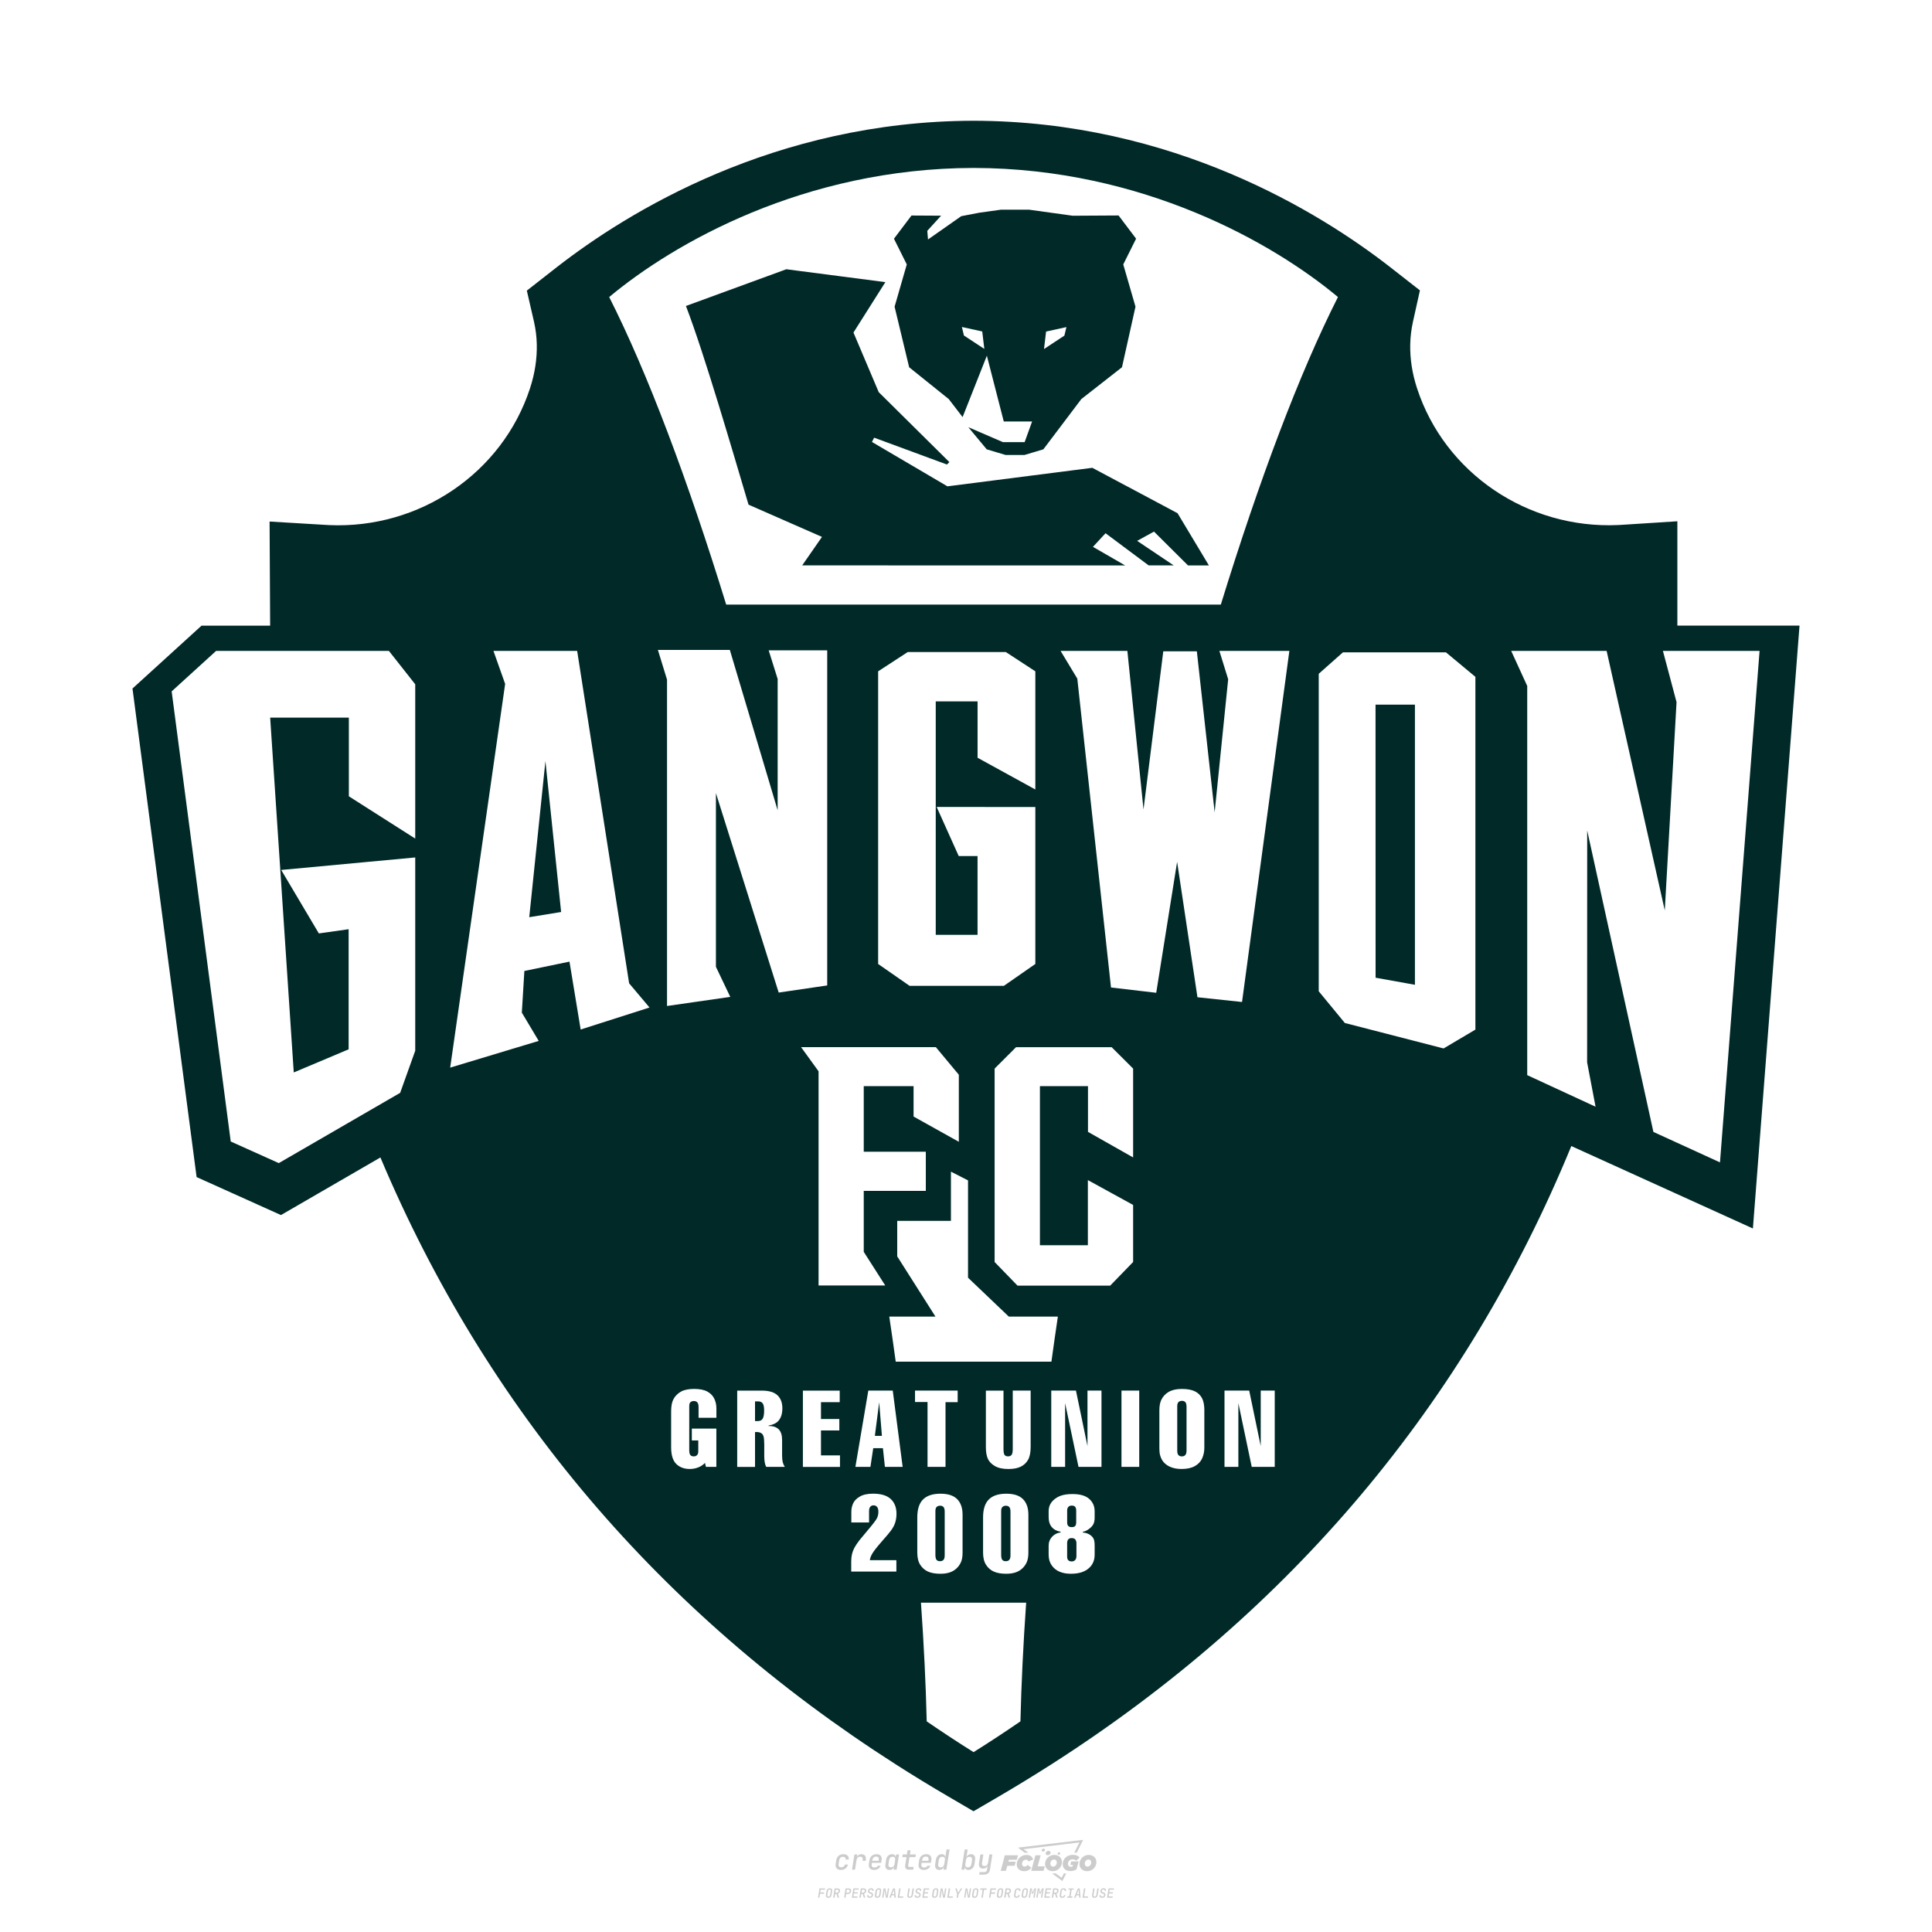<?xml version="1.0" encoding="utf-8"?>
<!-- Created by @FCLOGO 2024-10-1 GMT+8 22:29:06 . https://fclogo.top/ -->
<!-- FOR PERSONAL USE ONLY NOT FOR COMMERCIAL USE -->
<svg version="1.1" xmlns="http://www.w3.org/2000/svg" xmlns:xlink="http://www.w3.org/1999/xlink" x="0px" y="0px"
	 viewBox="0 0 800 800" style="enable-background:new 0 0 800 800;" xml:space="preserve">
<path style="fill:#CCCCCC;" d="M348.22,774.3c-0.79,0-1.38-0.22-1.77-0.65c-0.39-0.44-0.53-1.03-0.41-1.79l0.25-1.65
	c0.12-0.75,0.45-1.35,0.98-1.78c0.53-0.44,1.19-0.65,1.98-0.65c0.76,0,1.33,0.2,1.72,0.6c0.39,0.4,0.55,0.94,0.47,1.62h-1.24
	c0.03-0.36-0.06-0.64-0.26-0.84c-0.2-0.2-0.5-0.3-0.89-0.3c-0.42,0-0.76,0.12-1.03,0.35c-0.27,0.23-0.43,0.56-0.5,0.99l-0.26,1.66
	c-0.07,0.44-0.01,0.77,0.19,1c0.19,0.23,0.5,0.35,0.92,0.35c0.39,0,0.72-0.1,0.98-0.3c0.26-0.2,0.44-0.48,0.52-0.85h1.24
	c-0.14,0.69-0.47,1.23-0.99,1.63C349.61,774.1,348.97,774.3,348.22,774.3z M352.8,774.19l1-6.29h1.19l-0.19,1.19
	c0.34-0.87,0.97-1.3,1.91-1.3c0.67,0,1.17,0.21,1.49,0.62c0.32,0.42,0.43,0.99,0.31,1.71l-0.07,0.42h-1.27l0.06-0.32
	c0.07-0.45,0.01-0.8-0.17-1.04c-0.18-0.24-0.48-0.36-0.88-0.36c-0.4,0-0.74,0.12-1.01,0.37c-0.27,0.24-0.43,0.59-0.5,1.03
	l-0.63,3.97H352.8z M361.91,774.3c-0.77,0-1.35-0.22-1.73-0.67c-0.38-0.45-0.51-1.04-0.4-1.77l0.25-1.65
	c0.08-0.49,0.26-0.92,0.52-1.28c0.26-0.37,0.6-0.65,1.01-0.85c0.41-0.2,0.87-0.3,1.38-0.3c0.77,0,1.35,0.22,1.73,0.67
	c0.39,0.45,0.52,1.04,0.39,1.77l-0.17,1.12h-3.85l-0.09,0.53c-0.15,0.95,0.22,1.43,1.11,1.43c0.72,0,1.17-0.25,1.37-0.74h1.22
	c-0.17,0.53-0.5,0.96-1.01,1.28C363.16,774.14,362.58,774.3,361.91,774.3z M361.23,770.22l-0.05,0.29l2.65-0.01l0.05-0.29
	c0.07-0.47,0.01-0.82-0.17-1.07c-0.18-0.25-0.49-0.37-0.92-0.37c-0.44,0-0.8,0.13-1.06,0.38
	C361.48,769.39,361.31,769.75,361.23,770.22z M368.33,774.3c-0.63,0-1.1-0.21-1.41-0.64c-0.31-0.42-0.4-1-0.27-1.73l0.27-1.77
	c0.11-0.73,0.39-1.31,0.84-1.74c0.44-0.43,0.98-0.64,1.61-0.64c0.47,0,0.83,0.12,1.09,0.35c0.26,0.24,0.39,0.56,0.38,0.96h0.02
	l0.17-1.2h1.24l-1,6.29h-1.22l0.19-1.2h-0.02c-0.12,0.41-0.35,0.73-0.69,0.97C369.2,774.18,368.8,774.3,368.33,774.3z
	 M368.93,773.23c0.39,0,0.72-0.12,0.98-0.36c0.26-0.24,0.43-0.57,0.5-1.01l0.25-1.65c0.07-0.43,0.01-0.76-0.18-1
	c-0.19-0.24-0.47-0.36-0.86-0.36c-0.4,0-0.72,0.12-0.98,0.35c-0.26,0.24-0.42,0.57-0.49,1.01l-0.25,1.65
	c-0.07,0.44-0.01,0.78,0.17,1.01C368.24,773.11,368.53,773.23,368.93,773.23z M376.35,774.19c-0.57,0-0.99-0.16-1.26-0.47
	c-0.27-0.31-0.36-0.75-0.27-1.32l0.54-3.39h-1.74l0.17-1.12h1.74l0.27-1.72h1.24l-0.27,1.72h2.47l-0.18,1.12h-2.46l-0.54,3.39
	c-0.08,0.44,0.1,0.66,0.53,0.66h1.72l-0.17,1.12H376.35z M382.5,774.3c-0.77,0-1.35-0.22-1.73-0.67c-0.38-0.45-0.52-1.04-0.4-1.77
	l0.25-1.65c0.08-0.49,0.26-0.92,0.52-1.28c0.26-0.37,0.6-0.65,1.01-0.85c0.41-0.2,0.87-0.3,1.38-0.3c0.77,0,1.35,0.22,1.73,0.67
	c0.39,0.45,0.52,1.04,0.39,1.77l-0.17,1.12h-3.85l-0.09,0.53c-0.15,0.95,0.22,1.43,1.11,1.43c0.72,0,1.17-0.25,1.37-0.74h1.22
	c-0.17,0.53-0.5,0.96-1.01,1.28C383.76,774.14,383.18,774.3,382.5,774.3z M381.83,770.22l-0.05,0.29l2.65-0.01l0.05-0.29
	c0.07-0.47,0.01-0.82-0.17-1.07c-0.18-0.25-0.49-0.37-0.92-0.37c-0.44,0-0.8,0.13-1.06,0.38
	C382.08,769.39,381.91,769.75,381.83,770.22z M388.92,774.3c-0.63,0-1.1-0.21-1.4-0.64c-0.3-0.42-0.39-1-0.28-1.73l0.27-1.77
	c0.11-0.73,0.39-1.31,0.84-1.74c0.44-0.43,0.98-0.64,1.61-0.64c0.47,0,0.83,0.12,1.09,0.35c0.26,0.24,0.39,0.56,0.38,0.96h0.02
	l0.21-1.47l0.3-1.8h1.24l-1.33,8.35h-1.22l0.19-1.2h-0.02c-0.12,0.41-0.35,0.73-0.69,0.97C389.8,774.18,389.4,774.3,388.92,774.3z
	 M389.53,773.23c0.39,0,0.72-0.12,0.98-0.36c0.26-0.24,0.43-0.57,0.5-1.01l0.25-1.65c0.08-0.43,0.02-0.76-0.17-1
	c-0.19-0.24-0.48-0.36-0.87-0.36c-0.4,0-0.72,0.12-0.98,0.35c-0.26,0.24-0.42,0.57-0.49,1.01l-0.25,1.65
	c-0.08,0.44-0.02,0.78,0.16,1.01C388.83,773.11,389.13,773.23,389.53,773.23z M401.02,774.3c-0.47,0-0.84-0.12-1.1-0.35
	c-0.26-0.23-0.39-0.56-0.38-0.97h-0.01l-0.19,1.2h-1.22l1.33-8.35h1.24l-0.29,1.8l-0.27,1.47h0.05c0.12-0.41,0.35-0.73,0.69-0.97
	c0.34-0.23,0.74-0.35,1.21-0.35c0.63,0,1.1,0.21,1.4,0.64c0.3,0.43,0.39,1.01,0.28,1.74l-0.27,1.77c-0.11,0.73-0.39,1.31-0.84,1.73
	C402.18,774.09,401.64,774.3,401.02,774.3z M400.77,773.23c0.4,0,0.72-0.12,0.98-0.35c0.26-0.23,0.42-0.57,0.5-1.01l0.25-1.65
	c0.07-0.43,0.01-0.77-0.17-1.01c-0.18-0.24-0.47-0.35-0.87-0.35c-0.39,0-0.72,0.12-0.98,0.36c-0.26,0.24-0.43,0.57-0.5,1l-0.25,1.65
	c-0.07,0.44-0.01,0.77,0.17,1.01C400.08,773.11,400.37,773.23,400.77,773.23z M405.47,776.25l0.17-1.06h1.93
	c0.64,0,1.01-0.3,1.1-0.9l0.1-0.67l0.21-1.19h-0.03c-0.12,0.42-0.35,0.74-0.68,0.97c-0.33,0.23-0.73,0.34-1.2,0.34
	c-0.63,0-1.09-0.2-1.4-0.6c-0.31-0.4-0.41-0.94-0.3-1.63l0.58-3.6h1.24l-0.56,3.48c-0.06,0.41,0,0.73,0.18,0.96
	c0.18,0.23,0.47,0.34,0.85,0.34c0.39,0,0.72-0.12,0.98-0.37c0.27-0.24,0.43-0.58,0.49-1.02l0.54-3.4h1.24l-1.01,6.41
	c-0.1,0.6-0.37,1.08-0.81,1.42c-0.44,0.35-1,0.52-1.67,0.52H405.47z M417.79,770.09h3.22l0.54-1.85h-5.47l-1.71,6.44h2.15l0.59-2.1
	h3.03l0.44-1.71h-3.03L417.79,770.09z M424.23,772.92c-0.59,0-1.02-0.39-1.02-1.12c0-0.88,0.63-1.76,1.61-1.76
	c0.49,0,0.88,0.24,1.02,0.78l1.95-0.83c-0.29-1.17-1.27-1.9-2.64-1.9c-2.78,0-4.15,2.15-4.15,3.9c0,1.76,1.27,2.83,3.07,2.83
	c1.37,0,2.34-0.59,2.98-1.42l-1.51-1.17C425.16,772.67,424.72,772.92,424.23,772.92z M430.91,768.23h-2.15l-1.76,6.44h5.12
	l0.49-1.85h-2.93L430.91,768.23z M439.75,771.01c0-1.66-1.32-2.93-3.22-2.93c-2.2,0-3.81,1.81-3.81,3.81c0,1.66,1.32,2.93,3.22,2.93
	C438.14,774.82,439.75,773.01,439.75,771.01z M434.92,771.7c0-0.83,0.59-1.71,1.51-1.71c0.78,0,1.17,0.54,1.17,1.22
	c0,0.83-0.59,1.71-1.51,1.71C435.31,772.92,434.92,772.38,434.92,771.7z M443.21,772.23h1.07l-0.2,0.68
	c-0.15,0.05-0.34,0.1-0.59,0.1c-0.68,0-1.27-0.39-1.27-1.22c0-1.02,0.73-1.9,1.95-1.9c0.59,0,1.12,0.24,1.51,0.59l1.37-1.37
	c-0.44-0.54-1.51-1.07-2.73-1.07c-2.59,0-4.29,1.76-4.29,3.86c0,2.05,1.61,2.88,3.22,2.88c0.93,0,1.85-0.29,2.49-0.68l0.93-3.32
	h-3.12L443.21,772.23z M450.78,768.08c-2.2,0-3.81,1.81-3.81,3.81c0,1.66,1.32,2.93,3.22,2.93c2.2,0,3.81-1.81,3.81-3.81
	C454,769.35,452.68,768.08,450.78,768.08z M450.34,772.92c-0.78,0-1.17-0.54-1.17-1.22c0-0.83,0.59-1.71,1.51-1.71
	c0.78,0,1.17,0.54,1.17,1.22C451.85,772.04,451.27,772.92,450.34,772.92z M437.94,767.5c-0.05,0.29,0.1,0.49,0.44,0.49
	s0.54-0.2,0.63-0.49c0.05-0.24-0.1-0.49-0.44-0.49C438.24,767.01,437.99,767.25,437.94,767.5z M432.13,765.5
	c-0.44,0-0.73,0.24-0.78,0.59c-0.05,0.34,0.1,0.59,0.54,0.59s0.73-0.24,0.78-0.59C432.77,765.74,432.57,765.5,432.13,765.5z
	 M433.01,767.3c-0.1,0.54,0.15,0.88,0.83,0.88c0.63,0,1.07-0.39,1.17-0.88s-0.15-0.88-0.83-0.88
	C433.5,766.43,433.11,766.82,433.01,767.3z M439.6,777.55l-2.44-1.81h-1.51l4.25,3.17l1.61-3.17h-0.98L439.6,777.55z M425.84,767.16
	l-2-1.46l23.13-2.78l-2.15,4.25h1.02l2.68-5.32l-26.99,3.22l2.78,2.1H425.84z M338.72,785.79l0.61-3.83h2.32l-0.08,0.52h-1.76
	l-0.18,1.14h1.63l-0.08,0.52h-1.62l-0.26,1.64H338.72z M342.97,785.84c-0.36,0-0.62-0.1-0.8-0.3c-0.17-0.2-0.23-0.47-0.18-0.82
	l0.27-1.7c0.06-0.34,0.2-0.61,0.44-0.82c0.24-0.2,0.54-0.3,0.89-0.3c0.36,0,0.62,0.1,0.8,0.3c0.17,0.2,0.24,0.47,0.18,0.81
	l-0.27,1.71c-0.06,0.34-0.2,0.62-0.44,0.82C343.63,785.74,343.33,785.84,342.97,785.84z M343.05,785.33c0.19,0,0.35-0.05,0.47-0.16
	c0.12-0.11,0.19-0.26,0.23-0.46l0.27-1.7c0.03-0.2,0.01-0.35-0.08-0.46c-0.08-0.11-0.22-0.16-0.41-0.16s-0.35,0.05-0.46,0.16
	c-0.12,0.1-0.19,0.26-0.22,0.46l-0.27,1.7c-0.03,0.2-0.01,0.35,0.08,0.46C342.72,785.28,342.86,785.33,343.05,785.33z M345,785.79
	l0.61-3.83h1.2c0.24,0,0.44,0.05,0.6,0.14c0.16,0.09,0.28,0.22,0.36,0.39c0.07,0.17,0.09,0.37,0.05,0.59
	c-0.04,0.26-0.14,0.48-0.3,0.67c-0.16,0.19-0.37,0.32-0.6,0.39l0.54,1.64h-0.62l-0.48-1.57h-0.54l-0.25,1.57H345z M345.89,783.71
	h0.64c0.19,0,0.35-0.06,0.48-0.17c0.13-0.11,0.21-0.26,0.24-0.45c0.03-0.19,0-0.35-0.09-0.46c-0.09-0.11-0.24-0.17-0.43-0.17h-0.64
	L345.89,783.71z M349.54,785.79l0.61-3.83h1.25c0.37,0,0.65,0.1,0.84,0.31c0.19,0.21,0.26,0.49,0.2,0.84
	c-0.04,0.23-0.12,0.44-0.25,0.61s-0.29,0.31-0.49,0.4c-0.2,0.09-0.42,0.14-0.66,0.14h-0.69l-0.24,1.52H349.54z M350.43,783.75h0.69
	c0.19,0,0.36-0.06,0.49-0.18c0.14-0.12,0.22-0.27,0.25-0.47c0.03-0.2,0-0.35-0.1-0.47c-0.1-0.12-0.25-0.18-0.44-0.18h-0.69
	L350.43,783.75z M352.75,785.79l0.61-3.83h2.25l-0.08,0.5h-1.7l-0.17,1.09h1.51l-0.08,0.5h-1.51l-0.19,1.24h1.69l-0.08,0.5H352.75z
	 M355.84,785.79l0.61-3.83h1.2c0.24,0,0.44,0.05,0.6,0.14c0.16,0.09,0.28,0.22,0.36,0.39c0.07,0.17,0.09,0.37,0.05,0.59
	c-0.04,0.26-0.14,0.48-0.3,0.67c-0.16,0.19-0.37,0.32-0.6,0.39l0.54,1.64h-0.62l-0.48-1.57h-0.54l-0.25,1.57H355.84z M356.74,783.71
	h0.64c0.19,0,0.35-0.06,0.48-0.17c0.13-0.11,0.21-0.26,0.24-0.45c0.03-0.19,0-0.35-0.09-0.46c-0.09-0.11-0.24-0.17-0.43-0.17h-0.64
	L356.74,783.71z M360.13,785.84c-0.39,0-0.67-0.1-0.87-0.29c-0.19-0.19-0.26-0.45-0.22-0.78h0.57c-0.03,0.17,0.01,0.31,0.12,0.41
	c0.11,0.1,0.27,0.15,0.48,0.15c0.2,0,0.37-0.05,0.5-0.15c0.13-0.1,0.21-0.23,0.24-0.4c0.02-0.15,0-0.28-0.06-0.39
	c-0.06-0.11-0.16-0.18-0.29-0.22l-0.46-0.14c-0.27-0.08-0.46-0.22-0.59-0.41c-0.13-0.19-0.17-0.42-0.13-0.68
	c0.04-0.21,0.11-0.39,0.23-0.55c0.12-0.16,0.27-0.28,0.46-0.37c0.19-0.09,0.4-0.13,0.64-0.13c0.35,0,0.62,0.1,0.8,0.29
	c0.18,0.19,0.25,0.44,0.2,0.76h-0.57c0.03-0.17,0-0.3-0.09-0.4c-0.09-0.1-0.23-0.14-0.42-0.14c-0.19,0-0.34,0.04-0.46,0.13
	c-0.12,0.09-0.19,0.21-0.21,0.38c-0.02,0.15-0.01,0.28,0.05,0.39c0.06,0.11,0.16,0.18,0.29,0.22l0.47,0.15
	c0.26,0.08,0.46,0.22,0.58,0.41c0.12,0.19,0.17,0.42,0.12,0.69c-0.04,0.22-0.12,0.41-0.24,0.57c-0.13,0.16-0.29,0.29-0.49,0.38
	C360.6,785.79,360.38,785.84,360.13,785.84z M363.27,785.84c-0.36,0-0.62-0.1-0.8-0.3c-0.17-0.2-0.23-0.47-0.18-0.82l0.27-1.7
	c0.06-0.34,0.2-0.61,0.44-0.82c0.24-0.2,0.54-0.3,0.89-0.3c0.36,0,0.62,0.1,0.8,0.3c0.17,0.2,0.24,0.47,0.18,0.81l-0.27,1.71
	c-0.06,0.34-0.2,0.62-0.44,0.82C363.92,785.74,363.62,785.84,363.27,785.84z M363.34,785.33c0.19,0,0.35-0.05,0.47-0.16
	c0.12-0.11,0.19-0.26,0.23-0.46l0.27-1.7c0.03-0.2,0.01-0.35-0.08-0.46c-0.08-0.11-0.22-0.16-0.41-0.16c-0.19,0-0.35,0.05-0.46,0.16
	c-0.12,0.1-0.19,0.26-0.22,0.46l-0.27,1.7c-0.03,0.2-0.01,0.35,0.08,0.46C363.02,785.28,363.15,785.33,363.34,785.33z
	 M365.28,785.79l0.61-3.83h0.71l0.62,3.19c0.01-0.1,0.02-0.22,0.03-0.36c0.01-0.14,0.03-0.29,0.04-0.44
	c0.02-0.15,0.04-0.29,0.06-0.41l0.31-1.98h0.52l-0.61,3.83h-0.71l-0.61-3.19c-0.01,0.09-0.02,0.21-0.03,0.34s-0.03,0.28-0.04,0.42
	c-0.02,0.15-0.04,0.28-0.06,0.41l-0.31,2.01H365.28z M368.23,785.79l1.59-3.83h0.75l0.37,3.83h-0.56l-0.07-0.97h-1.09l-0.39,0.97
	H368.23z M369.39,784.34h0.87l-0.09-1.1c-0.02-0.2-0.03-0.37-0.04-0.51c-0.01-0.14-0.01-0.24-0.01-0.3c-0.02,0.06-0.05,0.16-0.1,0.3
	c-0.05,0.14-0.11,0.31-0.19,0.5L369.39,784.34z M371.72,785.79l0.61-3.83h0.57l-0.52,3.31h1.67l-0.08,0.52H371.72z M376.68,785.84
	c-0.37,0-0.63-0.1-0.8-0.3c-0.17-0.2-0.22-0.48-0.17-0.82l0.44-2.76h0.57l-0.44,2.76c-0.03,0.2-0.01,0.35,0.07,0.46
	c0.08,0.11,0.21,0.17,0.41,0.17c0.19,0,0.35-0.06,0.46-0.17c0.12-0.11,0.19-0.27,0.22-0.46l0.44-2.76h0.57l-0.44,2.76
	c-0.06,0.35-0.2,0.62-0.43,0.82C377.35,785.74,377.05,785.84,376.68,785.84z M379.84,785.84c-0.39,0-0.67-0.1-0.87-0.29
	c-0.19-0.19-0.26-0.45-0.22-0.78h0.57c-0.03,0.17,0.01,0.31,0.12,0.41c0.11,0.1,0.27,0.15,0.48,0.15c0.2,0,0.37-0.05,0.5-0.15
	c0.13-0.1,0.21-0.23,0.24-0.4c0.02-0.15,0-0.28-0.06-0.39c-0.06-0.11-0.16-0.18-0.29-0.22l-0.46-0.14
	c-0.27-0.08-0.46-0.22-0.59-0.41c-0.13-0.19-0.17-0.42-0.13-0.68c0.04-0.21,0.11-0.39,0.23-0.55s0.27-0.28,0.46-0.37
	c0.19-0.09,0.4-0.13,0.64-0.13c0.35,0,0.62,0.1,0.8,0.29c0.18,0.19,0.25,0.44,0.2,0.76h-0.57c0.03-0.17,0-0.3-0.09-0.4
	c-0.09-0.1-0.23-0.14-0.42-0.14c-0.19,0-0.34,0.04-0.46,0.13c-0.12,0.09-0.19,0.21-0.21,0.38c-0.02,0.15-0.01,0.28,0.05,0.39
	c0.06,0.11,0.16,0.18,0.29,0.22l0.47,0.15c0.26,0.08,0.46,0.22,0.58,0.41c0.12,0.19,0.17,0.42,0.12,0.69
	c-0.04,0.22-0.12,0.41-0.24,0.57c-0.13,0.16-0.29,0.29-0.49,0.38C380.31,785.79,380.09,785.84,379.84,785.84z M381.91,785.79
	l0.61-3.83h2.25l-0.08,0.5h-1.7l-0.17,1.09h1.51l-0.08,0.5h-1.51l-0.19,1.24h1.69l-0.08,0.5H381.91z M386.94,785.84
	c-0.36,0-0.62-0.1-0.8-0.3c-0.17-0.2-0.23-0.47-0.18-0.82l0.27-1.7c0.06-0.34,0.2-0.61,0.44-0.82c0.24-0.2,0.54-0.3,0.89-0.3
	c0.36,0,0.62,0.1,0.8,0.3c0.17,0.2,0.24,0.47,0.18,0.81l-0.27,1.71c-0.06,0.34-0.2,0.62-0.44,0.82
	C387.6,785.74,387.3,785.84,386.94,785.84z M387.02,785.33c0.19,0,0.35-0.05,0.47-0.16c0.12-0.11,0.19-0.26,0.23-0.46l0.27-1.7
	c0.03-0.2,0.01-0.35-0.08-0.46c-0.08-0.11-0.22-0.16-0.41-0.16c-0.19,0-0.35,0.05-0.46,0.16c-0.12,0.1-0.19,0.26-0.22,0.46
	l-0.27,1.7c-0.03,0.2-0.01,0.35,0.08,0.46C386.7,785.28,386.83,785.33,387.02,785.33z M388.95,785.79l0.61-3.83h0.71l0.62,3.19
	c0.01-0.1,0.02-0.22,0.03-0.36c0.01-0.14,0.03-0.29,0.04-0.44c0.02-0.15,0.04-0.29,0.06-0.41l0.31-1.98h0.52l-0.61,3.83h-0.71
	l-0.61-3.19c-0.01,0.09-0.02,0.21-0.03,0.34c-0.01,0.13-0.03,0.28-0.04,0.42c-0.02,0.15-0.04,0.28-0.06,0.41l-0.31,2.01H388.95z
	 M392.25,785.79l0.61-3.83h0.57l-0.52,3.31h1.67l-0.08,0.52H392.25z M396.12,785.79l0.22-1.41l-0.75-2.42h0.58l0.45,1.45
	c0.03,0.09,0.05,0.18,0.07,0.27c0.02,0.08,0.03,0.15,0.03,0.19c0.02-0.04,0.05-0.1,0.09-0.19c0.04-0.08,0.09-0.17,0.14-0.27
	l0.9-1.45h0.6l-1.53,2.42l-0.22,1.41H396.12z M399.22,785.79l0.61-3.83h0.71l0.62,3.19c0.01-0.1,0.02-0.22,0.03-0.36
	c0.01-0.14,0.03-0.29,0.04-0.44c0.02-0.15,0.04-0.29,0.06-0.41l0.31-1.98h0.52l-0.61,3.83h-0.71l-0.61-3.19
	c-0.01,0.09-0.02,0.21-0.03,0.34c-0.01,0.13-0.03,0.28-0.04,0.42c-0.02,0.15-0.04,0.28-0.06,0.41l-0.31,2.01H399.22z M403.51,785.84
	c-0.36,0-0.62-0.1-0.8-0.3c-0.18-0.2-0.23-0.47-0.18-0.82l0.27-1.7c0.06-0.34,0.2-0.61,0.44-0.82c0.24-0.2,0.54-0.3,0.89-0.3
	c0.36,0,0.62,0.1,0.8,0.3c0.17,0.2,0.24,0.47,0.18,0.81l-0.27,1.71c-0.06,0.34-0.2,0.62-0.44,0.82
	C404.16,785.74,403.86,785.84,403.51,785.84z M403.58,785.33c0.19,0,0.35-0.05,0.47-0.16c0.12-0.11,0.19-0.26,0.23-0.46l0.27-1.7
	c0.03-0.2,0.01-0.35-0.08-0.46c-0.08-0.11-0.22-0.16-0.41-0.16c-0.19,0-0.35,0.05-0.46,0.16c-0.12,0.1-0.19,0.26-0.22,0.46
	l-0.27,1.7c-0.03,0.2-0.01,0.35,0.08,0.46C403.26,785.28,403.4,785.33,403.58,785.33z M406.38,785.79l0.52-3.31h-1.02l0.08-0.52
	h2.62l-0.08,0.52h-1.03l-0.52,3.31H406.38z M409.52,785.79l0.61-3.83h2.32l-0.08,0.52h-1.76l-0.18,1.14h1.63l-0.08,0.52h-1.62
	l-0.26,1.64H409.52z M413.77,785.84c-0.36,0-0.62-0.1-0.8-0.3c-0.18-0.2-0.23-0.47-0.18-0.82l0.27-1.7c0.06-0.34,0.2-0.61,0.44-0.82
	c0.24-0.2,0.54-0.3,0.89-0.3c0.36,0,0.62,0.1,0.8,0.3c0.17,0.2,0.24,0.47,0.18,0.81l-0.27,1.71c-0.06,0.34-0.2,0.62-0.44,0.82
	C414.42,785.74,414.13,785.84,413.77,785.84z M413.85,785.33c0.19,0,0.35-0.05,0.47-0.16c0.12-0.11,0.19-0.26,0.23-0.46l0.27-1.7
	c0.03-0.2,0.01-0.35-0.08-0.46c-0.08-0.11-0.22-0.16-0.41-0.16c-0.19,0-0.35,0.05-0.46,0.16c-0.12,0.1-0.19,0.26-0.22,0.46
	l-0.27,1.7c-0.03,0.2-0.01,0.35,0.08,0.46C413.52,785.28,413.66,785.33,413.85,785.33z M415.8,785.79l0.61-3.83h1.2
	c0.24,0,0.44,0.05,0.6,0.14c0.16,0.09,0.28,0.22,0.36,0.39c0.07,0.17,0.09,0.37,0.05,0.59c-0.04,0.26-0.14,0.48-0.3,0.67
	c-0.16,0.19-0.37,0.32-0.6,0.39l0.54,1.64h-0.62l-0.48-1.57h-0.54l-0.25,1.57H415.8z M416.69,783.71h0.64
	c0.19,0,0.35-0.06,0.48-0.17c0.13-0.11,0.21-0.26,0.24-0.45c0.03-0.19,0-0.35-0.09-0.46c-0.09-0.11-0.24-0.17-0.43-0.17h-0.64
	L416.69,783.71z M420.91,785.84c-0.36,0-0.63-0.1-0.81-0.3c-0.18-0.2-0.24-0.47-0.19-0.82l0.27-1.7c0.06-0.35,0.21-0.62,0.45-0.82
	s0.55-0.3,0.91-0.3c0.36,0,0.63,0.1,0.81,0.3c0.18,0.2,0.24,0.47,0.19,0.82h-0.57c0.03-0.2,0-0.35-0.09-0.46
	c-0.09-0.11-0.23-0.16-0.42-0.16c-0.19,0-0.35,0.05-0.48,0.16c-0.12,0.1-0.2,0.26-0.23,0.45l-0.27,1.71c-0.03,0.2,0,0.35,0.09,0.46
	c0.09,0.11,0.23,0.16,0.42,0.16c0.19,0,0.35-0.05,0.47-0.16c0.12-0.11,0.2-0.26,0.23-0.46h0.57c-0.03,0.23-0.11,0.43-0.24,0.59
	c-0.12,0.17-0.28,0.3-0.47,0.39C421.36,785.79,421.14,785.84,420.91,785.84z M424.03,785.84c-0.36,0-0.62-0.1-0.8-0.3
	c-0.18-0.2-0.23-0.47-0.18-0.82l0.27-1.7c0.06-0.34,0.2-0.61,0.44-0.82c0.24-0.2,0.54-0.3,0.89-0.3c0.36,0,0.62,0.1,0.8,0.3
	c0.17,0.2,0.24,0.47,0.18,0.81l-0.27,1.71c-0.06,0.34-0.2,0.62-0.44,0.82C424.69,785.74,424.39,785.84,424.03,785.84z
	 M424.11,785.33c0.19,0,0.35-0.05,0.47-0.16c0.12-0.11,0.19-0.26,0.23-0.46l0.27-1.7c0.03-0.2,0.01-0.35-0.08-0.46
	c-0.08-0.11-0.22-0.16-0.41-0.16c-0.19,0-0.35,0.05-0.46,0.16c-0.12,0.1-0.19,0.26-0.22,0.46l-0.27,1.7
	c-0.03,0.2-0.01,0.35,0.08,0.46C423.79,785.28,423.92,785.33,424.11,785.33z M425.97,785.79l0.61-3.83h0.69l0.18,1.23
	c0.02,0.12,0.04,0.23,0.05,0.33c0.01,0.1,0.02,0.18,0.03,0.24c0.02-0.06,0.05-0.14,0.09-0.24c0.04-0.11,0.09-0.22,0.15-0.34
	l0.57-1.22h0.71l-0.61,3.83h-0.54l0.2-1.29c0.02-0.17,0.06-0.35,0.1-0.55c0.04-0.2,0.09-0.4,0.14-0.61c0.05-0.2,0.1-0.4,0.14-0.59
	c0.05-0.19,0.09-0.35,0.13-0.49l-0.86,1.86h-0.55l-0.28-1.86c0,0.14-0.01,0.29-0.02,0.47c-0.01,0.18-0.02,0.37-0.04,0.57
	c-0.02,0.2-0.04,0.41-0.06,0.61c-0.02,0.2-0.05,0.4-0.08,0.57l-0.2,1.29H425.97z M429.11,785.79l0.61-3.83h0.69l0.18,1.23
	c0.02,0.12,0.04,0.23,0.05,0.33c0.01,0.1,0.02,0.18,0.03,0.24c0.02-0.06,0.05-0.14,0.09-0.24c0.04-0.11,0.09-0.22,0.15-0.34
	l0.57-1.22h0.71l-0.61,3.83h-0.54l0.2-1.29c0.02-0.17,0.06-0.35,0.1-0.55c0.04-0.2,0.09-0.4,0.14-0.61c0.05-0.2,0.1-0.4,0.14-0.59
	c0.05-0.19,0.09-0.35,0.13-0.49l-0.86,1.86h-0.55l-0.28-1.86c0,0.14-0.01,0.29-0.02,0.47c-0.01,0.18-0.02,0.37-0.04,0.57
	c-0.02,0.2-0.04,0.41-0.06,0.61c-0.02,0.2-0.05,0.4-0.08,0.57l-0.2,1.29H429.11z M432.41,785.79l0.61-3.83h2.25l-0.08,0.5h-1.7
	l-0.17,1.09h1.51l-0.08,0.5h-1.51l-0.19,1.24h1.69l-0.08,0.5H432.41z M435.51,785.79l0.61-3.83h1.2c0.24,0,0.44,0.05,0.6,0.14
	c0.16,0.09,0.28,0.22,0.36,0.39c0.07,0.17,0.09,0.37,0.05,0.59c-0.04,0.26-0.14,0.48-0.3,0.67c-0.16,0.19-0.37,0.32-0.6,0.39
	l0.54,1.64h-0.62l-0.48-1.57h-0.54l-0.25,1.57H435.51z M436.4,783.71h0.64c0.19,0,0.35-0.06,0.48-0.17
	c0.13-0.11,0.21-0.26,0.24-0.45c0.03-0.19,0-0.35-0.09-0.46c-0.09-0.11-0.24-0.17-0.43-0.17h-0.64L436.4,783.71z M439.8,785.84
	c-0.36,0-0.63-0.1-0.81-0.3c-0.18-0.2-0.24-0.47-0.19-0.82l0.27-1.7c0.06-0.35,0.21-0.62,0.45-0.82s0.55-0.3,0.91-0.3
	c0.36,0,0.63,0.1,0.81,0.3c0.18,0.2,0.24,0.47,0.19,0.82h-0.57c0.03-0.2,0-0.35-0.09-0.46c-0.09-0.11-0.23-0.16-0.42-0.16
	c-0.19,0-0.35,0.05-0.47,0.16c-0.12,0.1-0.2,0.26-0.23,0.45l-0.27,1.71c-0.03,0.2,0,0.35,0.09,0.46c0.09,0.11,0.23,0.16,0.42,0.16
	s0.35-0.05,0.47-0.16c0.12-0.11,0.2-0.26,0.23-0.46h0.57c-0.03,0.23-0.11,0.43-0.24,0.59c-0.12,0.17-0.28,0.3-0.47,0.39
	C440.25,785.79,440.04,785.84,439.8,785.84z M441.88,785.79l0.08-0.5h0.78l0.45-2.82h-0.78l0.08-0.5h2.13l-0.08,0.5h-0.78
	l-0.45,2.82h0.78l-0.08,0.5H441.88z M444.74,785.79l1.59-3.83h0.75l0.37,3.83h-0.56l-0.07-0.97h-1.09l-0.39,0.97H444.74z
	 M445.9,784.34h0.87l-0.09-1.1c-0.02-0.2-0.03-0.37-0.04-0.51c-0.01-0.14-0.01-0.24-0.01-0.3c-0.02,0.06-0.05,0.16-0.1,0.3
	c-0.05,0.14-0.11,0.31-0.19,0.5L445.9,784.34z M448.24,785.79l0.61-3.83h0.57l-0.52,3.31h1.67l-0.08,0.52H448.24z M453.19,785.84
	c-0.37,0-0.63-0.1-0.8-0.3c-0.17-0.2-0.22-0.48-0.17-0.82l0.44-2.76h0.57l-0.44,2.76c-0.03,0.2-0.01,0.35,0.07,0.46
	c0.08,0.11,0.21,0.17,0.41,0.17c0.19,0,0.35-0.06,0.46-0.17c0.12-0.11,0.19-0.27,0.22-0.46l0.44-2.76h0.57l-0.44,2.76
	c-0.06,0.35-0.2,0.62-0.43,0.82C453.86,785.74,453.56,785.84,453.19,785.84z M456.36,785.84c-0.39,0-0.67-0.1-0.87-0.29
	c-0.19-0.19-0.26-0.45-0.22-0.78h0.57c-0.03,0.17,0.01,0.31,0.12,0.41c0.11,0.1,0.27,0.15,0.48,0.15c0.2,0,0.37-0.05,0.5-0.15
	s0.21-0.23,0.24-0.4c0.02-0.15,0-0.28-0.06-0.39c-0.06-0.11-0.16-0.18-0.29-0.22l-0.46-0.14c-0.27-0.08-0.46-0.22-0.59-0.41
	c-0.13-0.19-0.17-0.42-0.13-0.68c0.04-0.21,0.11-0.39,0.23-0.55c0.12-0.16,0.27-0.28,0.46-0.37c0.19-0.09,0.4-0.13,0.64-0.13
	c0.35,0,0.62,0.1,0.8,0.29c0.18,0.19,0.25,0.44,0.2,0.76h-0.57c0.03-0.17,0-0.3-0.09-0.4c-0.09-0.1-0.23-0.14-0.42-0.14
	c-0.19,0-0.34,0.04-0.46,0.13c-0.12,0.09-0.19,0.21-0.21,0.38c-0.02,0.15-0.01,0.28,0.05,0.39c0.06,0.11,0.16,0.18,0.29,0.22
	l0.47,0.15c0.26,0.08,0.46,0.22,0.58,0.41c0.12,0.19,0.17,0.42,0.12,0.69c-0.04,0.22-0.12,0.41-0.24,0.57
	c-0.13,0.16-0.29,0.29-0.49,0.38C456.82,785.79,456.6,785.84,456.36,785.84z M458.42,785.79l0.61-3.83h2.25l-0.08,0.5h-1.7
	l-0.17,1.09h1.51l-0.08,0.5h-1.51l-0.19,1.24h1.69l-0.08,0.5H458.42z"/>
<path style="fill:#002928;" d="M225.85,315.15c1.59,15.27,6.31,60.69,6.5,62.49c-1.64,0.26-11.02,1.8-13.2,2.15
	C219.4,377.34,224.27,330.52,225.85,315.15z M443.78,632.35c0.65,0,1.12-0.15,1.41-0.44c0.29-0.3,0.44-0.83,0.44-1.6v-4.78
	c0-0.75-0.16-1.29-0.45-1.62c-0.31-0.32-0.76-0.48-1.39-0.48c-0.59,0-1.05,0.17-1.39,0.52c-0.34,0.35-0.51,0.86-0.51,1.54v4.83
	c0,0.74,0.16,1.26,0.47,1.57C442.66,632.2,443.14,632.35,443.78,632.35z M489.44,580.06c-0.63,0-1.12,0.17-1.46,0.52
	c-0.34,0.35-0.51,0.91-0.51,1.69v18.44c0,0.85,0.16,1.46,0.5,1.82c0.33,0.35,0.8,0.53,1.4,0.53c0.62,0,1.1-0.18,1.44-0.56
	c0.34-0.38,0.51-1.01,0.51-1.9v-18.03c0-0.94-0.16-1.59-0.49-1.96C490.51,580.24,490.05,580.06,489.44,580.06z M313.98,580.28h-1.34
	v8.16h1.09c1.03,0,1.74-0.34,2.11-1.05c0.38-0.69,0.57-1.81,0.57-3.35c0-1.46-0.21-2.45-0.63-2.98
	C315.34,580.54,314.75,580.28,313.98,580.28z M443.7,636.89c-0.58,0-1.02,0.17-1.34,0.51c-0.32,0.34-0.48,0.87-0.48,1.59v5.62
	c0,0.66,0.17,1.14,0.49,1.46c0.33,0.33,0.81,0.49,1.44,0.49c0.56,0,1.02-0.2,1.38-0.57c0.36-0.38,0.54-0.95,0.54-1.7v-5.22
	c0-0.64-0.15-1.16-0.44-1.57C445.01,637.1,444.48,636.89,443.7,636.89z M745.14,259.07l-19.3,249.62l-75.19-34.13
	c-43.73,106.42-116.07,192.56-215.34,256.04c-7.13,4.55-14.37,8.98-21.53,13.18L403.11,750l-10.65-6.23
	c-7.17-4.19-14.42-8.62-21.54-13.18c-97.8-62.54-169.47-147.08-213.4-251.31c-17.66,10.23-41.18,23.85-41.18,23.85L81.41,487.4
	L54.86,285.1l28.59-26.03h28.41l-0.23-43.11l24.61,1.47c37.51,1.68,71.73-21.56,83.2-56.55c2.02-6.16,2.97-12.33,2.83-18.34
	c-0.07-3.11-0.46-6.23-1.14-9.27l-2.98-12.93c0,0,12.44-9.73,12.44-9.73C259.59,88.02,320.56,50.16,403.15,50
	c82.51,0.16,143.48,38.02,172.46,60.59l12.35,9.65l-2.89,13.01c-0.67,3.04-1.05,6.15-1.12,9.27c-0.14,6.01,0.81,12.18,2.84,18.34
	c11.47,34.99,45.68,58.23,83.18,56.55l2.1-0.12l22.49-1.44v43.21H745.14z M171.93,283.34l-10.89-13.81H89.48l-18.4,16.75
	l24.46,186.39l19.9,8.95l50.26-29.1l6.24-17.44v-80.03l-55.5,5.18l15.59,26.28l12.33-1.74v49.73c-4.84,2.05-20.51,8.65-22.72,9.58
	c-0.22-3.17-9.61-144.46-9.77-146.93c2.21,0,30.51,0,32.58,0c0,2.16,0,32.58,0,32.58l27.49,17.51V283.34z M268.95,417.19
	c0,0-8.04-9.57-8.44-10.02c-0.1-0.64-21.52-137.64-21.52-137.64h-0.94h-33.72c0,0,4.65,13.14,4.84,13.66
	c-0.08,0.59-22.76,158.89-22.76,158.89l36.66-11.06c0,0-6.65-11.12-6.99-11.71c0.03-0.66,0.96-15.69,1.05-17.25
	c1.44-0.29,16.79-3.47,18.68-3.87c0.36,2.13,4.63,28.11,4.63,28.11L268.95,417.19z M296.64,583.13c0-1.44-0.29-2.78-0.89-4
	c-0.59-1.23-1.55-2.21-2.89-2.93c-1.34-0.72-3.16-1.08-5.45-1.08c-1.11,0-2.11,0.09-3,0.27c-0.89,0.18-1.64,0.42-2.24,0.75
	c-0.95,0.51-1.77,1.15-2.44,1.95c-0.67,0.8-1.15,1.7-1.42,2.71c-0.27,1.02-0.41,2.27-0.41,3.8v14.67c0,3.22,0.71,5.53,2.12,6.92
	c1.41,1.38,3.28,2.08,5.59,2.08c1.25,0,2.44-0.22,3.54-0.66c1.11-0.44,2.03-1.07,2.76-1.85l0.41,1.65h4.31v-15.86h-10.16v4.91h2.67
	v4.58c0,0.63-0.17,1.12-0.5,1.49c-0.34,0.34-0.78,0.53-1.34,0.53c-0.64,0-1.12-0.19-1.43-0.55c-0.32-0.36-0.47-1.02-0.47-2v-18.06
	c0-0.89,0.13-1.47,0.41-1.73c0.36-0.39,0.87-0.59,1.52-0.59c0.6,0,1.08,0.19,1.42,0.58c0.34,0.39,0.51,1.03,0.51,1.94v4.42h7.39
	V583.13z M302.39,412.79c0,0-5.73-11.99-5.94-12.45c0-0.48,0-60.07,0-71.92c3.67,11.65,25.99,82.58,25.99,82.58l20.09-2.95V269.3
	H318.3c0,0,3.6,11.53,3.71,11.85c0,0.31,0,42.71,0,54.36c-3.5-11.75-19.8-66.39-19.8-66.39h-0.81h-28.98c0,0,3.69,11.97,3.78,12.3
	c0,0.35,0,135.14,0,135.14L302.39,412.79z M324.97,607.41c-0.4-0.62-0.69-1.29-0.86-1.98c-0.17-0.69-0.26-1.61-0.26-2.75v-6.41
	c0-2.01-0.47-3.48-1.41-4.42c-0.94-0.94-2.35-1.4-4.25-1.39v-0.14c1.84-0.34,3.17-0.95,4.01-1.85c1.18-1.24,1.76-3.02,1.76-5.34
	c0-2.33-0.69-4.12-2.05-5.4c-1.37-1.27-3.53-1.91-6.49-1.91h-10.16v31.6h7.38v-14.44h0.94c0.6,0,1.16,0.17,1.71,0.51
	c0.41,0.26,0.7,0.7,0.89,1.33c0.17,0.61,0.27,1.71,0.28,3.31v4.75c0,2.05,0.27,3.57,0.82,4.53H324.97z M331.71,433.6l7.24,10v88.69
	h27.61l-8.9-13.93v-25.23h25.7V476.9h-25.7v-27.15h20.63v12.59l18.74,10.45v-27.76l-9.51-11.43L331.71,433.6z M404.79,290.42v23.35
	l23.92,13.14v-48.93l-12.23-7.99h-40.59l-12.27,7.99v121.18l13.03,9.06h39.03l13.03-9.06v-64.99l-40.86-0.03l9.14,20.34
	c0,0,6.87,0,7.79,0v32.62h-17.31c0-2.21,0-94.47,0-96.66H404.79z M400.84,529.07v-40.3l-7.08-3.61v20.38h-22.24v14.7l15.83,24.93
	h-19.12c0.93,6.19,1.81,12.42,2.67,18.66h64.47c0.86-6.24,1.74-12.47,2.67-18.66h-20.32L400.84,529.07z M347.81,602.64h-7.86v-10.33
	h7.6v-4.73h-7.6v-6.97h7.76v-4.79h-15.25v31.6h15.36V602.64z M360.18,646.05c0.09-0.8,0.42-1.71,1-2.71
	c0.58-1.02,1.86-2.65,3.84-4.92c1.98-2.25,3.26-3.76,3.84-4.55c0.81-1.11,1.38-2.14,1.71-3.06c0.43-1.25,0.65-2.56,0.65-3.96
	c0-2.63-0.8-4.68-2.39-6.15c-1.59-1.47-4.03-2.2-7.32-2.2c-2.28,0-4.11,0.39-5.47,1.19c-1.37,0.79-2.29,1.74-2.78,2.84
	c-0.49,1.09-0.74,2.23-0.74,3.42v4.47h7.34v-4.66c0-0.85,0.17-1.47,0.51-1.85c0.34-0.39,0.79-0.58,1.33-0.58
	c0.6,0,1.09,0.21,1.46,0.63c0.37,0.42,0.56,1.1,0.56,2.06c0,1-0.21,1.89-0.63,2.7c-0.4,0.8-1.8,2.61-4.2,5.44
	c-1.72,2.04-2.74,3.27-3.08,3.7c-0.91,1.2-1.59,2.23-2.04,3.08c-0.45,0.86-0.78,1.73-0.99,2.62c-0.21,0.9-0.31,1.91-0.31,3.03v4.16
	h18.7v-4.72H360.18z M373.77,607.41l-4.1-31.6h-10.12l-5.35,31.6h6.22l1.17-7.76h4.01l0.82,7.76H373.77z M378.89,580.54h5.18v26.87
	h7.45V580.6h5.03v-4.79h-17.66V580.54z M381.05,647.96c0.82,1.27,1.89,2.2,3.22,2.8c1.34,0.6,3.05,0.9,5.13,0.9
	c1.38,0,2.62-0.16,3.7-0.5c1.08-0.34,2.03-0.87,2.85-1.6c0.82-0.73,1.46-1.61,1.93-2.63c0.47-1.03,0.7-2.37,0.7-4.03V627.2
	c0-2.8-0.75-4.95-2.24-6.45c-1.5-1.5-3.8-2.24-6.9-2.24c-3.23,0-5.64,0.8-7.23,2.38c-1.59,1.59-2.38,4.06-2.38,7.41v14.61
	C379.83,645,380.23,646.68,381.05,647.96z M424.91,663.64h-43.56c1.21,17.29,2.02,33.84,2.38,49.14c6.35,4.36,12.81,8.61,19.4,12.74
	c6.6-4.13,13.05-8.38,19.41-12.74C422.9,697.48,423.7,680.93,424.91,663.64z M425.83,627.2c0-2.8-0.75-4.95-2.24-6.45
	c-1.5-1.5-3.8-2.24-6.9-2.24c-3.24,0-5.65,0.8-7.24,2.38c-1.59,1.59-2.38,4.06-2.38,7.41v14.61c0,2.09,0.41,3.77,1.23,5.05
	c0.81,1.27,1.89,2.2,3.22,2.8c1.33,0.6,3.04,0.9,5.12,0.9c1.39,0,2.62-0.16,3.71-0.5c1.08-0.34,2.04-0.87,2.85-1.6
	c0.82-0.73,1.46-1.61,1.93-2.63c0.47-1.03,0.7-2.37,0.7-4.03V627.2z M426.77,575.81h-7.41v24.09c0,1.27-0.16,2.12-0.48,2.53
	c-0.33,0.41-0.82,0.62-1.49,0.62c-0.64,0-1.1-0.2-1.41-0.58c-0.3-0.39-0.45-1.21-0.45-2.45v-24.2h-7.3v23.43
	c0,2.02,0.28,3.64,0.84,4.85c0.56,1.19,1.54,2.2,2.94,2.99c1.39,0.8,3.24,1.19,5.53,1.19c2.11,0,3.82-0.32,5.12-0.96
	c1.3-0.63,2.31-1.58,3.03-2.83c0.72-1.25,1.08-3.06,1.08-5.45V575.81z M453.27,625.75c0-2.04-0.74-3.73-2.23-5.08
	c-1.49-1.34-3.81-2.02-6.98-2.02c-1.95,0-3.58,0.24-4.9,0.72c-0.9,0.33-1.73,0.8-2.51,1.43c-0.78,0.62-1.38,1.33-1.8,2.15
	c-0.42,0.82-0.63,1.76-0.63,2.84v2.35c0,1.78,0.43,3.17,1.3,4.2c0.87,1.02,2.08,1.65,3.64,1.91v0.31c-1.4,0.16-2.57,0.75-3.52,1.78
	c-0.94,1.03-1.42,2.27-1.42,3.72v3.7c0,1.77,0.43,3.24,1.28,4.44c0.85,1.2,1.95,2.07,3.29,2.63c1.33,0.56,2.89,0.83,4.66,0.83
	c3.41,0,5.99-0.86,7.74-2.6c1.39-1.37,2.08-3.14,2.08-5.3v-3.75c0-1.19-0.12-2.1-0.39-2.73c-0.26-0.63-0.78-1.22-1.55-1.74
	c-0.77-0.53-1.77-0.86-2.98-0.98v-0.27c0.85-0.14,1.72-0.53,2.59-1.19c0.87-0.65,1.48-1.32,1.82-2.02c0.34-0.69,0.51-1.57,0.51-2.64
	V625.75z M456.11,575.81h-5.81v22.97l-4.77-22.97h-10.23v31.6h5.74v-26.4l5.55,26.4h9.51V575.81z M459.71,532.35l9.49-9.79v-23.62
	l-18.74-10.29v26.97h-19.85v-65.88h19.9v18.94l18.69,10.59v-36.79l-8.88-8.86h-39.6l-8.87,8.86v80.09l9.49,9.79H459.71z
	 M471.73,575.81h-7.35v31.6h7.35V575.81z M498.71,584.22c0-2.25-0.32-4.01-0.97-5.25c-0.65-1.25-1.64-2.21-2.98-2.86
	c-1.34-0.66-3.15-0.98-5.43-0.98c-2.18,0-3.98,0.41-5.4,1.22c-1.42,0.82-2.45,1.96-3.12,3.42c-0.49,1.09-0.74,2.49-0.74,4.2v15.71
	c0,1.17,0.09,2.11,0.28,2.82c0.32,1.15,0.78,2.09,1.36,2.8c0.79,0.95,1.81,1.68,3.06,2.19c1.25,0.51,2.74,0.78,4.48,0.78
	c2.25,0,4.09-0.39,5.49-1.18c1.41-0.78,2.41-1.84,3.03-3.18c0.61-1.35,0.92-2.82,0.92-4.42V584.22z M527.85,575.81h-5.81v22.97
	l-4.77-22.97h-10.23v31.6h5.74v-26.4l5.54,26.4h9.52V575.81z M533.9,269.53h-1.26h-27.72c0,0,3.52,11.28,3.64,11.74
	c-0.04,0.4-4.12,40.48-5.6,55.08c-1.7-15.41-7.37-66.65-7.37-66.65h-13.9c0,0-6.36,50.87-8.19,65.49
	c-1.49-14.65-6.68-65.66-6.68-65.66h-27.65c0,0,6.67,11.06,6.92,11.48c0.06,0.5,13.95,127.89,13.95,127.89l18.73,2.19
	c0,0,6.91-43.28,8.65-54.22c1.67,11.03,8.42,56.07,8.42,56.07l18.46,1.96L533.9,269.53z M554.02,123
	c-26.58-22.2-80.75-53.33-150.88-53.46C333,69.67,278.83,100.8,252.25,123c15.91,31.42,32.56,75.79,48.45,127.34h204.82
	C521.42,198.75,538.09,154.45,554.02,123z M610.92,280.26l-12.17-10.13h-42.68L546.06,279v131.47l10.81,13.13l40.89,10.54l13.17-7.8
	V280.26z M728.6,269.53h-1.2h-38.82c0,0,5.54,20.86,5.64,21.21c-0.02,0.35-4.12,72.99-4.87,86.24
	c-3.01-13.42-24.08-107.45-24.08-107.45h-39.52c0,0,6.43,14.06,6.64,14.51c0,0.53,0,161.15,0,161.15l28.3,13.08l-3.5-18.38
	c0,0,0.03-79.41,0.03-96.02c3.74,17.01,27.42,124.84,27.42,124.84l27.57,12.61L728.6,269.53z M389.21,646.46
	c0.65,0,1.14-0.18,1.47-0.56c0.34-0.36,0.5-1.01,0.5-1.96v-17.99c0-0.91-0.16-1.54-0.49-1.91c-0.32-0.38-0.78-0.56-1.37-0.56
	c-0.65,0-1.14,0.18-1.49,0.53c-0.34,0.35-0.5,0.9-0.5,1.64v18.14c0,1.04,0.16,1.75,0.47,2.1
	C388.12,646.28,388.58,646.46,389.21,646.46z M362.26,594.56h2.92l-1.13-13.91L362.26,594.56z M569.6,404.85
	c1.52,0.26,14.17,2.54,16.29,2.93c0-2.64,0-113.79,0-116c-1.82,0-14.47,0-16.31,0C569.58,294,569.6,402.98,569.6,404.85z
	 M416.56,623.49c-0.65,0-1.14,0.18-1.49,0.53c-0.34,0.35-0.51,0.9-0.51,1.64v18.14c0,1.04,0.16,1.75,0.48,2.1
	c0.32,0.38,0.79,0.56,1.41,0.56c0.65,0,1.14-0.18,1.47-0.56c0.34-0.36,0.5-1.01,0.5-1.96v-17.99c0-0.91-0.17-1.54-0.49-1.91
	C417.6,623.67,417.15,623.49,416.56,623.49z M465.12,109.49l5.06,17.5l-5.59,25.08l-16.84,13.18l-15.72,20.81l-7.8,2.33h-7.84
	l-7.81-2.33l-7.62-9.17l14.33,6.19h8.99l3.09-8.55h-11.73l-7-27.25l-10.05,25.43l-5.73-7.46l-16.4-13.18L370.43,127l5.05-17.5
	l-5.31-10.65l7.26-9.61l12.26,0.07l-5.72,6.27l0.3,3.58l13.76-9.65l7.59-1.45l8.9-1.24h11.56l18.1,2.51l18.99-0.11l7.26,9.61
	L465.12,109.49z M407.59,144.48l-0.87-7.23l-8.42-1.85l0.84,3.53L407.59,144.48z M441.58,135.44l-8.42,1.85l-0.86,7.24l8.44-5.56
	L441.58,135.44z M309.95,208.97l30.41,13.35l-8.19,11.8l133.73,0.01l-13.33-7.69l5.21-5.64l17.84,13.31H486l-15.13-10.15l6.97-3.84
	l14.09,14.01h8.65l-12.98-21.62l-35.29-18.8l-60,7.67L361.05,183l0.91-1.77l30.15,11.12l1-1.01l-29.25-28.96L353.4,137.7
	l13.21-20.88l-41.01-5.33l-41.57,15.21C291.72,146.72,303.42,187.03,309.95,208.97z"/>
</svg>
